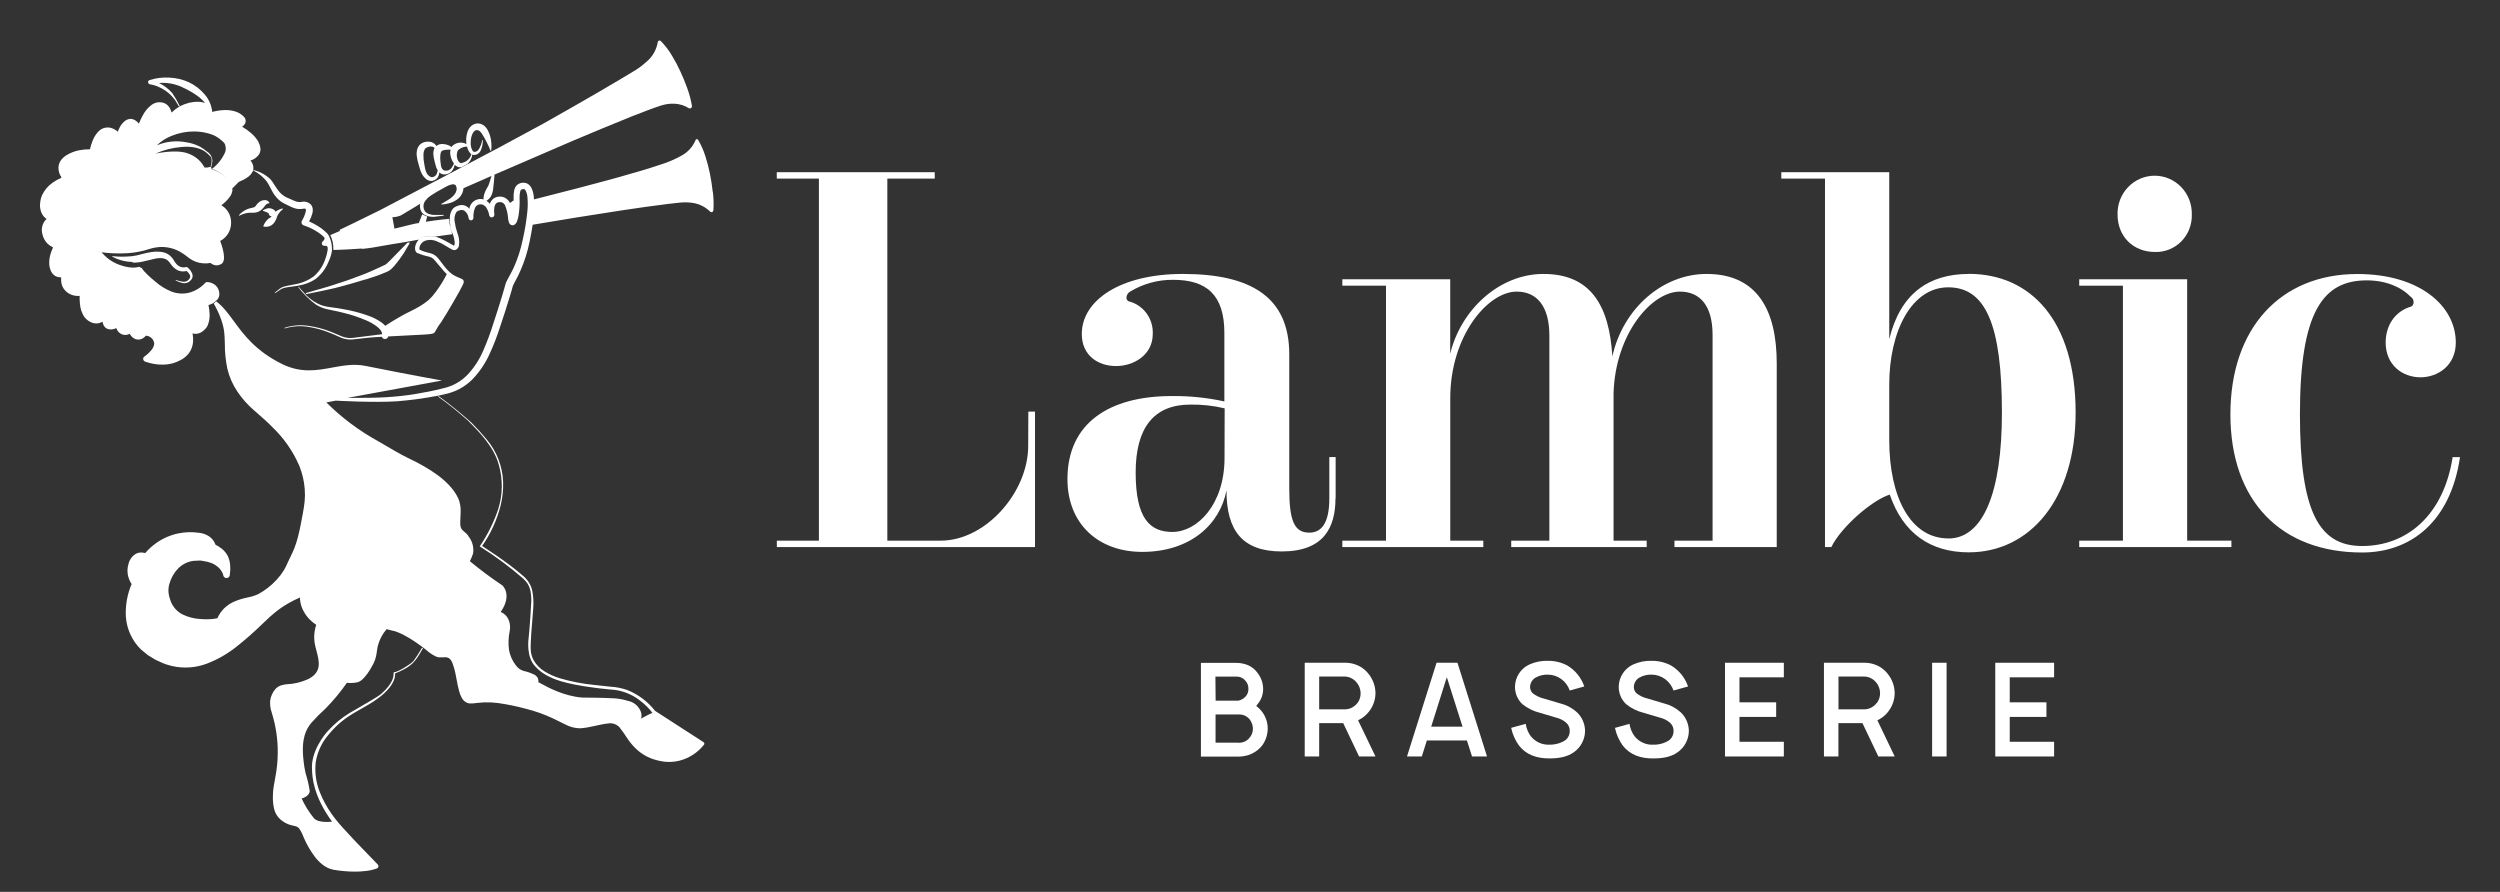 <?xml version="1.0" encoding="UTF-8"?> <svg xmlns="http://www.w3.org/2000/svg" width="185" height="66" viewBox="0 0 185 66" fill="none"><rect x="0" y="0" width="185" height="66" fill="#333333" stroke="none"/><path fill-rule="evenodd" clip-rule="evenodd" d="M28.378 18.181C28.605 18.141 28.833 18.1 29.061 18.062C29.061 18.062 30.386 17.854 30.393 17.841L30.991 17.729C30.87 17.86 30.783 18.019 30.736 18.193C30.713 18.282 30.707 18.375 30.719 18.467C30.727 18.523 30.746 18.577 30.776 18.625C30.793 18.657 30.818 18.684 30.848 18.703L30.892 18.733H30.919C31.056 18.795 31.198 18.848 31.342 18.889C31.417 18.912 31.493 18.93 31.567 18.948C31.634 18.964 31.698 18.979 31.76 18.997C31.88 19.027 31.991 19.086 32.083 19.171C32.18 19.268 32.27 19.372 32.353 19.483L32.662 19.842C32.786 19.999 32.919 20.147 33.062 20.287C32.827 20.754 32.55 21.198 32.237 21.614C32.084 21.83 31.908 22.028 31.713 22.205C31.51 22.374 31.294 22.527 31.068 22.662C30.834 22.806 30.587 22.927 30.339 23.05C30.106 23.165 29.871 23.281 29.644 23.416C29.264 23.635 28.881 23.856 28.507 24.11C28.479 24.077 28.448 24.046 28.416 24.017C28.35 23.951 28.278 23.892 28.201 23.841C27.916 23.643 27.606 23.485 27.279 23.371C26.652 23.145 26.006 22.977 25.349 22.868C25.127 22.823 24.902 22.793 24.674 22.762C24.571 22.747 24.466 22.733 24.361 22.717C24.044 22.682 23.736 22.588 23.454 22.438C23.169 22.282 22.906 22.088 22.673 21.86L22.095 21.214C22.09 21.227 22.084 21.239 22.075 21.25C22.447 21.747 22.891 22.185 23.392 22.549C23.68 22.727 23.999 22.849 24.331 22.908C24.443 22.933 24.556 22.956 24.67 22.979C24.876 23.02 25.082 23.062 25.285 23.117C25.914 23.261 26.53 23.462 27.123 23.718C27.409 23.837 27.677 23.996 27.922 24.188C27.98 24.231 28.033 24.28 28.08 24.336C28.128 24.383 28.17 24.436 28.203 24.494C28.233 24.542 28.255 24.593 28.268 24.648V24.733L26.093 25.005C25.814 25.033 25.532 24.991 25.273 24.882C25.195 24.849 25.116 24.815 25.037 24.781C24.852 24.701 24.663 24.62 24.474 24.547C23.935 24.334 23.372 24.187 22.799 24.11C22.219 24.026 21.628 24.075 21.069 24.253C21.066 24.254 21.063 24.256 21.061 24.258L21.059 24.26L21.057 24.262C21.056 24.264 21.055 24.265 21.055 24.266C21.053 24.269 21.053 24.273 21.052 24.276C21.052 24.279 21.053 24.283 21.054 24.286C21.055 24.289 21.057 24.292 21.059 24.294C21.061 24.297 21.064 24.299 21.067 24.3C21.07 24.302 21.073 24.302 21.076 24.303C21.08 24.303 21.083 24.302 21.086 24.301C21.634 24.135 22.211 24.095 22.776 24.183C23.343 24.265 23.897 24.418 24.427 24.638C24.63 24.716 24.827 24.805 25.028 24.894C25.091 24.923 25.154 24.951 25.218 24.98C25.492 25.097 25.79 25.146 26.086 25.12C26.301 25.1 26.513 25.075 26.724 25.05C27.083 25.008 27.438 24.966 27.801 24.947L28.253 24.922C28.265 24.954 28.283 24.984 28.307 25.009C28.331 25.035 28.36 25.054 28.391 25.068C28.422 25.081 28.454 25.088 28.488 25.088C28.521 25.089 28.554 25.082 28.584 25.069C28.615 25.056 28.643 25.038 28.666 25.013C28.689 24.989 28.708 24.961 28.72 24.929C28.718 24.919 28.718 24.907 28.72 24.897C29.084 24.877 29.448 24.859 29.813 24.84C30.285 24.817 30.759 24.793 31.233 24.766L31.666 24.738L31.883 24.716C31.93 24.712 31.976 24.701 32.019 24.683C32.075 24.668 32.127 24.637 32.167 24.595C32.234 24.496 32.276 24.419 32.319 24.339C32.342 24.297 32.365 24.255 32.392 24.208C32.448 24.112 32.504 24.036 32.563 23.956C32.588 23.922 32.613 23.888 32.639 23.851C32.944 23.382 33.218 22.913 33.492 22.444L33.551 22.343L33.981 21.589L34.186 21.199C34.198 21.175 34.21 21.151 34.222 21.127C34.243 21.084 34.265 21.041 34.285 20.993C34.31 20.941 34.322 20.883 34.317 20.825C34.312 20.789 34.3 20.755 34.28 20.726C34.26 20.696 34.234 20.672 34.204 20.654C34.134 20.616 34.061 20.583 33.986 20.556L33.941 20.537C33.89 20.516 33.84 20.496 33.791 20.473C33.667 20.419 33.548 20.353 33.438 20.274C33.22 20.101 33.026 19.9 32.859 19.676L32.595 19.332C32.506 19.208 32.407 19.091 32.301 18.982C32.178 18.871 32.032 18.79 31.873 18.746C31.804 18.726 31.737 18.709 31.672 18.693C31.597 18.675 31.525 18.657 31.456 18.635C31.324 18.596 31.196 18.547 31.073 18.487C31.038 18.502 31.016 18.382 31.05 18.268C31.084 18.151 31.148 18.045 31.234 17.961C31.321 17.877 31.428 17.817 31.545 17.788C31.796 17.725 32.06 17.745 32.298 17.846C32.557 17.949 32.806 18.076 33.04 18.228L33.091 18.26C33.198 18.325 33.306 18.392 33.428 18.454C33.47 18.475 33.514 18.492 33.559 18.505C33.592 18.509 33.626 18.509 33.66 18.505C33.686 18.502 33.712 18.495 33.737 18.485C33.755 18.478 33.772 18.468 33.786 18.454C33.875 18.39 33.938 18.294 33.962 18.186C34.01 17.864 33.97 17.535 33.845 17.235C33.753 16.973 33.688 16.702 33.65 16.426C33.597 16.183 33.637 15.929 33.761 15.715C33.792 15.674 33.829 15.64 33.873 15.614C33.922 15.59 33.974 15.571 34.028 15.559C34.131 15.528 34.241 15.535 34.34 15.576C34.435 15.64 34.515 15.725 34.574 15.825C34.633 15.924 34.668 16.036 34.678 16.152C34.685 16.196 34.708 16.235 34.741 16.264C34.775 16.292 34.818 16.307 34.861 16.305C34.884 16.304 34.907 16.299 34.929 16.289C34.95 16.279 34.969 16.265 34.985 16.247C35.001 16.23 35.013 16.209 35.021 16.187C35.029 16.164 35.033 16.141 35.032 16.117C35.02 15.893 35.051 15.67 35.123 15.458C35.144 15.37 35.192 15.29 35.259 15.229C35.326 15.168 35.41 15.13 35.499 15.119C35.59 15.11 35.682 15.125 35.765 15.165C35.848 15.204 35.919 15.266 35.971 15.343C36.091 15.522 36.17 15.726 36.203 15.941C36.215 15.989 36.245 16.03 36.286 16.056C36.327 16.083 36.376 16.093 36.424 16.084C36.472 16.075 36.514 16.048 36.544 16.009C36.573 15.969 36.586 15.92 36.581 15.87C36.534 15.564 36.561 15.162 36.744 15.028C36.789 14.991 36.844 14.969 36.902 14.963C36.968 14.953 37.035 14.953 37.1 14.963C37.16 14.979 37.215 15.008 37.262 15.048C37.31 15.088 37.348 15.138 37.374 15.194C37.506 15.514 37.583 15.854 37.604 16.2C37.604 16.237 37.613 16.274 37.623 16.314L37.627 16.331L37.631 16.351C37.644 16.424 37.671 16.494 37.71 16.557C37.738 16.594 37.773 16.624 37.814 16.645C37.868 16.672 37.929 16.68 37.987 16.665C38.048 16.648 38.103 16.614 38.145 16.567C38.192 16.514 38.23 16.454 38.257 16.388C38.327 16.198 38.373 16 38.395 15.798C38.447 15.421 38.464 15.041 38.447 14.662C38.441 14.499 38.456 14.337 38.491 14.179C38.538 14.046 38.566 14.018 38.687 13.998C38.808 13.978 38.837 13.998 38.907 14.119C38.975 14.256 39.016 14.405 39.028 14.559C39.062 14.909 39.062 15.261 39.028 15.612C38.958 16.334 38.841 17.05 38.677 17.756C38.534 18.459 38.313 19.144 38.019 19.797C37.922 20.008 37.814 20.207 37.701 20.416C37.639 20.529 37.576 20.645 37.513 20.767C37.49 20.812 37.468 20.857 37.446 20.913C37.425 20.966 37.408 21.02 37.394 21.076L37.322 21.327L37.169 21.853C36.959 22.554 36.734 23.253 36.504 23.949C36.289 24.642 36.035 25.322 35.743 25.985C35.46 26.635 35.068 27.231 34.584 27.744C34.096 28.242 33.476 28.585 32.8 28.732C32.106 28.913 31.399 29.049 30.689 29.165C29.98 29.28 29.264 29.353 28.544 29.396C27.826 29.439 27.102 29.441 26.38 29.444H25.705L32.709 28.159C32.709 28.159 30.329 27.737 27.052 27.078C26.191 26.906 25.393 27.052 24.585 27.2C23.439 27.411 22.272 27.625 20.874 26.938C18.925 25.977 18.044 24.776 17.302 23.765C16.879 23.188 16.501 22.672 15.995 22.298L15.815 22.461C16.039 22.843 16.226 23.246 16.373 23.665C16.474 23.95 16.546 24.243 16.588 24.542C16.619 24.787 16.626 25.036 16.633 25.287L16.633 25.288C16.635 25.341 16.636 25.394 16.638 25.447C16.634 26.063 16.697 26.677 16.823 27.279C16.966 27.886 17.217 28.46 17.565 28.974C17.908 29.486 18.318 29.95 18.783 30.351C18.896 30.451 19.009 30.55 19.121 30.648C19.463 30.947 19.801 31.242 20.115 31.568C20.984 32.386 21.678 33.378 22.154 34.481C22.374 35.03 22.509 35.611 22.552 36.203C22.552 36.285 22.555 36.367 22.559 36.45C22.562 36.516 22.565 36.581 22.567 36.647L22.544 37.092C22.51 37.386 22.473 37.678 22.413 37.98C22.305 38.578 22.191 39.173 22.043 39.754C21.969 40.041 21.878 40.323 21.771 40.599C21.689 40.804 21.591 41.005 21.492 41.208C21.459 41.276 21.425 41.345 21.393 41.413C21.355 41.492 21.319 41.572 21.282 41.652C21.192 41.851 21.103 42.048 20.997 42.215C20.845 42.461 20.668 42.691 20.471 42.901C20.079 43.33 19.62 43.689 19.112 43.964C18.853 44.082 18.58 44.166 18.301 44.216C17.995 44.278 17.696 44.368 17.407 44.487C17.098 44.607 16.817 44.789 16.581 45.023C16.374 45.232 16.207 45.478 16.087 45.749C15.898 45.789 15.706 45.813 15.514 45.822C15.28 45.832 15.045 45.827 14.812 45.807C14.355 45.781 13.907 45.664 13.495 45.462C13.105 45.259 12.801 44.92 12.637 44.507C12.554 44.296 12.498 44.075 12.471 43.849C12.451 43.634 12.472 43.417 12.533 43.21C12.652 42.773 12.88 42.375 13.195 42.054C13.508 41.745 13.913 41.549 14.347 41.498C14.458 41.498 14.567 41.498 14.678 41.483C14.789 41.468 14.908 41.483 15.019 41.511C15.24 41.538 15.456 41.593 15.664 41.672C15.861 41.754 16.041 41.871 16.196 42.019C16.272 42.093 16.339 42.178 16.393 42.27C16.445 42.348 16.486 42.432 16.514 42.522V42.542C16.517 42.575 16.525 42.607 16.539 42.637C16.554 42.666 16.574 42.693 16.598 42.715C16.622 42.736 16.651 42.753 16.682 42.764C16.712 42.774 16.745 42.779 16.777 42.777C16.81 42.775 16.842 42.766 16.871 42.751C16.9 42.737 16.926 42.716 16.948 42.691C16.969 42.667 16.985 42.638 16.996 42.606C17.006 42.575 17.011 42.542 17.009 42.509C17.044 42.285 17.052 42.058 17.033 41.833C17.017 41.597 16.958 41.366 16.86 41.152C16.749 40.937 16.594 40.748 16.406 40.599C16.262 40.486 16.107 40.388 15.944 40.307C15.908 40.202 15.858 40.102 15.795 40.011C15.709 39.884 15.6 39.776 15.474 39.691C15.239 39.536 14.97 39.444 14.691 39.422C14.187 39.353 13.676 39.371 13.178 39.475C12.428 39.634 11.731 39.989 11.157 40.506C11.009 40.636 10.872 40.777 10.746 40.928C10.665 40.906 10.583 40.892 10.499 40.885C10.333 40.877 10.168 40.916 10.022 40.998C9.763 41.166 9.578 41.43 9.508 41.735C9.424 42.009 9.41 42.301 9.469 42.582C9.499 42.722 9.545 42.858 9.607 42.986C9.645 43.067 9.69 43.145 9.741 43.218C9.412 43.987 9.266 44.824 9.316 45.661C9.386 46.573 9.784 47.428 10.433 48.061L10.947 48.484L11.508 48.823C11.631 48.887 11.759 48.942 11.887 48.997C11.959 49.028 12.032 49.059 12.103 49.092C12.233 49.151 12.372 49.188 12.511 49.224C12.584 49.244 12.657 49.263 12.728 49.285C13.587 49.482 14.483 49.421 15.308 49.109C16.11 48.802 16.86 48.371 17.532 47.83C18.193 47.306 18.827 46.747 19.43 46.156C19.478 46.111 19.525 46.066 19.572 46.021C19.828 45.776 20.077 45.537 20.345 45.327C20.661 45.069 20.997 44.839 21.351 44.638C21.625 44.48 21.908 44.339 22.198 44.216C22.197 44.329 22.207 44.441 22.228 44.553C22.269 44.796 22.353 45.03 22.475 45.244C22.592 45.46 22.737 45.659 22.907 45.834C23.058 45.986 23.224 46.121 23.402 46.236C23.23 46.742 23.205 47.288 23.33 47.807C23.357 47.922 23.387 48.035 23.416 48.148C23.523 48.552 23.626 48.944 23.577 49.316C23.515 49.791 23.145 50.117 22.685 50.306C22.218 50.504 21.72 50.616 21.215 50.635C21.068 50.648 20.923 50.678 20.782 50.723C20.623 50.781 20.48 50.877 20.365 51.002C20.262 51.124 20.178 51.261 20.117 51.409C20.054 51.551 20.012 51.7 19.991 51.854C19.971 52.154 20.011 52.454 20.11 52.736C20.187 52.988 20.256 53.239 20.313 53.491C20.544 54.504 20.61 55.55 20.508 56.585C20.466 57.021 20.388 57.451 20.307 57.897C20.291 57.981 20.276 58.066 20.261 58.151C20.212 58.429 20.189 58.711 20.192 58.993C20.19 59.279 20.22 59.565 20.281 59.845C20.352 60.157 20.52 60.438 20.76 60.647C20.873 60.742 20.996 60.827 21.126 60.898C21.258 60.973 21.401 61.029 21.548 61.064C21.601 61.077 21.651 61.088 21.699 61.098C21.781 61.115 21.854 61.131 21.912 61.152C21.999 61.179 22.076 61.231 22.134 61.303C22.271 61.504 22.382 61.722 22.465 61.951C22.68 62.458 22.954 62.938 23.281 63.379C23.451 63.606 23.649 63.81 23.871 63.985C24.103 64.17 24.374 64.298 24.662 64.359C25.192 64.451 25.729 64.498 26.266 64.5C26.536 64.501 26.806 64.486 27.074 64.452C27.353 64.423 27.628 64.36 27.892 64.264C27.915 64.254 27.936 64.24 27.954 64.223C27.986 64.19 28.004 64.145 28.004 64.098C28.004 64.051 27.986 64.006 27.954 63.972C27.418 63.421 26.884 62.867 26.35 62.311C26.235 62.186 26.119 62.062 26.002 61.938C25.591 61.501 25.179 61.062 24.815 60.601C24.437 60.12 24.112 59.597 23.847 59.043C23.785 58.91 23.726 58.774 23.674 58.638C23.389 57.938 23.282 57.175 23.362 56.421C23.478 55.67 23.799 54.967 24.289 54.393C24.769 53.797 25.344 53.288 25.989 52.885C26.221 52.741 26.46 52.606 26.701 52.47C27.13 52.228 27.562 51.983 27.966 51.683C28.285 51.457 28.573 51.189 28.824 50.887C28.948 50.734 29.05 50.565 29.13 50.384C29.211 50.212 29.247 50.021 29.236 49.831C29.467 49.743 29.692 49.64 29.909 49.522C30.14 49.401 30.354 49.249 30.546 49.072C30.727 48.883 30.885 48.674 31.018 48.448L31.302 47.966L31.231 47.926C31.036 48.274 30.821 48.61 30.586 48.931C30.306 49.213 29.407 49.748 29.152 49.748C29.128 49.748 29.128 49.777 29.128 49.835C29.126 50.03 29.123 50.548 28.194 51.362C28.002 51.529 27.1 52.05 26.257 52.538C26.124 52.614 25.993 52.691 25.866 52.764C25.29 53.114 24.765 53.546 24.309 54.046C23.953 54.403 22.999 55.665 23.088 56.934C23.089 56.957 23.091 56.986 23.092 57.019C23.112 57.481 23.173 58.895 24.571 60.8C24.571 60.8 23.582 60.938 23.231 60.549C22.869 60.104 22.563 59.614 22.322 59.091C22.458 59.053 22.94 58.877 22.917 58.5C22.849 58.065 22.747 57.637 22.613 57.218C22.544 56.917 22.494 56.611 22.463 56.303C22.267 54.612 22.668 53.943 23.043 53.486C23.371 53.115 23.719 52.764 24.086 52.435C24.667 51.846 25.197 51.208 25.67 50.527C25.918 50.554 26.168 50.544 26.412 50.497C26.95 50.416 27.497 49.367 27.621 49.128L27.622 49.127C27.63 49.111 27.636 49.099 27.641 49.091C27.644 49.084 27.646 49.08 27.647 49.079C27.814 48.749 27.863 48.402 27.901 48.123C27.917 48.01 27.931 47.908 27.951 47.823C28.069 47.358 28.291 46.928 28.601 46.566C28.666 46.566 28.746 46.59 28.82 46.613C28.865 46.626 28.908 46.64 28.945 46.646C30.077 46.837 31.747 48.267 31.747 48.267C31.898 48.382 32.059 48.483 32.227 48.569C32.278 48.595 32.332 48.614 32.387 48.627L32.481 48.645H32.832C32.968 48.617 33.109 48.64 33.23 48.71C33.344 48.799 33.43 48.921 33.477 49.059C33.599 49.385 33.689 49.721 33.746 50.065C33.764 50.151 33.78 50.237 33.796 50.324C33.846 50.589 33.897 50.858 33.971 51.13C34.019 51.321 34.092 51.504 34.189 51.673C34.245 51.773 34.322 51.859 34.415 51.925C34.508 51.991 34.614 52.036 34.725 52.055C34.916 52.064 35.108 52.051 35.296 52.018C35.469 51.998 35.639 51.983 35.812 51.975C36.156 51.963 36.5 51.979 36.84 52.023C37.534 52.12 38.22 52.26 38.897 52.443C39.575 52.612 40.237 52.846 40.874 53.141C41.056 53.225 41.235 53.315 41.416 53.406C41.551 53.474 41.688 53.542 41.828 53.609C42.161 53.787 42.531 53.885 42.907 53.895C43.314 53.875 43.703 53.788 44.083 53.703C44.395 53.633 44.701 53.564 45.003 53.536C45.156 53.509 45.313 53.522 45.46 53.572C45.608 53.623 45.74 53.709 45.846 53.825C46.062 54.1 46.265 54.387 46.451 54.684C46.659 54.99 46.903 55.269 47.178 55.514C47.458 55.758 47.774 55.955 48.114 56.097C48.456 56.231 48.813 56.322 49.177 56.366C49.544 56.404 49.915 56.379 50.274 56.293C50.996 56.109 51.638 55.689 52.103 55.099C52.121 55.071 52.127 55.036 52.12 55.004C52.113 54.971 52.094 54.942 52.066 54.923L48.475 52.603C47.938 51.918 47.233 51.388 46.431 51.065C46.023 50.923 45.597 50.838 45.166 50.814L43.908 50.678C43.072 50.594 42.244 50.432 41.437 50.193C41.041 50.076 40.661 49.907 40.308 49.69C39.955 49.481 39.665 49.179 39.468 48.815C39.376 48.634 39.315 48.437 39.287 48.235C39.264 48.027 39.26 47.818 39.275 47.609C39.29 47.182 39.319 46.754 39.356 46.327L39.372 46.148C39.404 45.781 39.436 45.412 39.458 45.04C39.494 44.604 39.472 44.166 39.393 43.736C39.347 43.517 39.263 43.307 39.146 43.117C39.028 42.927 38.88 42.757 38.709 42.614C38.388 42.331 38.051 42.069 37.72 41.815C37.053 41.312 36.371 40.853 35.677 40.4C36.32 39.486 36.788 38.457 37.056 37.366C37.189 36.81 37.248 36.237 37.231 35.665C37.185 34.51 36.759 33.404 36.02 32.525C35.661 32.087 35.28 31.667 34.878 31.268C34.105 30.575 33.298 29.922 32.459 29.313C32.453 29.318 32.449 29.322 32.446 29.325C32.436 29.335 32.433 29.338 32.414 29.346C33.187 29.901 33.929 30.497 34.639 31.133C34.685 31.181 34.741 31.237 34.804 31.301C35.375 31.874 36.544 33.05 36.9 34.355C37.218 35.435 37.209 36.588 36.873 37.663C36.549 38.634 36.094 39.554 35.521 40.398C35.521 40.398 35.459 40.413 35.568 40.478C36.661 41.165 37.701 41.936 38.679 42.783C39.018 43.107 39.302 43.384 39.319 44.387C39.319 44.638 39.198 46.455 39.139 47.008C39.137 47.023 39.135 47.043 39.132 47.068C39.089 47.411 38.939 48.616 39.613 49.323C39.859 49.589 40.147 49.811 40.463 49.982L40.52 50.011C40.904 50.212 41.634 50.593 44.032 50.897C44.173 50.917 44.637 50.977 45.147 51.022C45.946 51.056 46.716 51.339 47.351 51.834C47.698 52.094 48.01 52.4 48.278 52.744C48.278 52.744 47.578 53.083 47.442 53.181C47.474 53.072 47.482 52.957 47.467 52.844C47.452 52.731 47.414 52.623 47.356 52.525C47.267 52.355 47.141 52.208 46.988 52.094C46.836 51.98 46.66 51.902 46.474 51.867C46.126 51.758 45.767 51.693 45.404 51.673C44.447 51.628 43.513 51.623 43.192 51.622H43.191C43.122 51.621 43.081 51.621 43.075 51.62C41.719 51.506 40.56 50.871 40.087 50.612C39.957 50.541 39.879 50.498 39.863 50.502C39.841 50.508 39.841 50.483 39.842 50.438C39.845 50.333 39.85 50.119 39.571 49.939C39.306 49.806 39.026 49.707 38.736 49.645C38.504 49.572 38.302 49.422 38.163 49.22C37.913 48.894 37.743 48.513 37.668 48.107C37.604 47.63 37.623 47.145 37.723 46.674C37.766 46.439 37.75 46.197 37.676 45.97C37.628 45.816 37.547 45.675 37.439 45.556C37.331 45.438 37.198 45.346 37.051 45.286C37.94 44.005 37.184 43.326 37.174 43.318C36.344 42.765 35.542 42.168 34.772 41.531C34.86 41.35 34.938 41.164 35.004 40.973C35.041 40.758 35.033 40.537 34.982 40.324C34.931 40.112 34.836 39.913 34.705 39.739C34.584 39.532 34.458 39.429 34.35 39.341C34.194 39.214 34.075 39.117 34.06 38.786C34.053 38.612 34.063 38.436 34.073 38.257V38.256C34.101 37.766 34.13 37.251 33.813 36.688C33.185 35.556 31.836 34.677 30.218 33.903C29.622 33.615 29.029 33.263 28.562 32.986C28.331 32.848 28.13 32.729 27.976 32.646C26.575 31.877 25.287 30.912 24.148 29.78L24.843 29.647C24.843 29.647 27.623 29.811 29.385 29.695C30.423 29.61 31.456 29.468 32.479 29.27L32.48 29.27C32.63 29.237 32.781 29.205 32.931 29.167C33.303 29.089 33.663 28.96 34.001 28.783C34.341 28.602 34.654 28.372 34.93 28.101C35.461 27.557 35.894 26.923 36.213 26.229C36.526 25.553 36.795 24.857 37.019 24.145C37.253 23.446 37.483 22.745 37.698 22.036L37.856 21.503L37.93 21.232C37.944 21.183 37.947 21.175 37.956 21.151L37.962 21.131C37.973 21.102 37.984 21.081 37.996 21.059L38.002 21.047L38.007 21.037L38.012 21.028C38.054 20.947 38.098 20.864 38.143 20.779C38.269 20.543 38.403 20.294 38.506 20.041C38.812 19.351 39.041 18.628 39.188 17.886C39.277 17.468 39.354 17.049 39.418 16.63C41.627 16.258 43.839 15.896 46.053 15.561C47.183 15.39 48.312 15.23 49.444 15.089L50.292 14.996C50.564 14.966 50.839 14.966 51.112 14.996C51.651 15.041 52.159 15.274 52.548 15.657C52.572 15.681 52.603 15.697 52.637 15.7C52.655 15.701 52.674 15.699 52.692 15.694C52.709 15.688 52.726 15.679 52.74 15.667C52.755 15.655 52.766 15.64 52.775 15.623C52.783 15.606 52.788 15.588 52.79 15.569C52.821 15.117 52.809 14.663 52.753 14.214L52.741 14.187C52.694 13.744 52.624 13.304 52.538 12.869C52.451 12.432 52.339 11.999 52.202 11.575C52.07 11.143 51.887 10.729 51.656 10.343C51.643 10.324 51.625 10.309 51.604 10.3C51.579 10.292 51.551 10.293 51.527 10.305C51.503 10.317 51.484 10.338 51.475 10.363C51.266 10.864 50.892 11.274 50.418 11.525C49.937 11.792 49.431 12.008 48.908 12.171C47.862 12.525 46.797 12.827 45.732 13.126C43.669 13.696 41.593 14.232 39.517 14.755C39.517 14.687 39.509 14.619 39.5 14.551C39.498 14.528 39.495 14.506 39.492 14.483C39.47 14.267 39.406 14.058 39.304 13.867C39.237 13.75 39.139 13.652 39.023 13.586C38.897 13.528 38.759 13.508 38.623 13.527C38.486 13.547 38.359 13.606 38.254 13.696C38.162 13.791 38.095 13.909 38.061 14.038C38.014 14.241 37.996 14.449 38.007 14.656V14.86C37.958 14.844 37.921 14.879 37.884 14.914C37.868 14.928 37.853 14.943 37.837 14.953C37.802 14.974 37.769 14.998 37.738 15.024L37.723 14.991C37.667 14.883 37.589 14.789 37.494 14.715C37.399 14.641 37.289 14.589 37.172 14.563C37.058 14.543 36.942 14.543 36.828 14.563C36.706 14.585 36.592 14.636 36.495 14.714C36.38 14.812 36.295 14.94 36.247 15.084C36.178 14.996 36.094 14.922 36 14.863C36.129 14.779 36.239 14.67 36.324 14.541C36.423 14.354 36.482 14.147 36.497 13.935C36.531 13.75 36.582 13.124 36.593 12.921L36.653 12.895C38.59 12.057 40.531 11.219 42.475 10.381C43.891 9.783 45.307 9.195 46.733 8.621L46.885 8.562C47.547 8.302 48.217 8.039 48.876 7.822C49.585 7.588 50.358 7.611 50.961 8.001C50.994 8.021 51.032 8.029 51.07 8.023C51.091 8.02 51.111 8.013 51.129 8.002C51.146 7.991 51.162 7.977 51.174 7.96C51.187 7.943 51.196 7.923 51.201 7.903C51.206 7.882 51.207 7.861 51.204 7.84C51.129 7.391 51.013 6.951 50.855 6.525C50.707 6.105 50.536 5.693 50.349 5.291C50.164 4.886 49.955 4.492 49.723 4.112C49.493 3.72 49.215 3.359 48.898 3.036C48.877 3.016 48.85 3.003 48.821 3.001C48.804 2.999 48.786 3 48.769 3.005C48.752 3.01 48.736 3.018 48.722 3.029C48.708 3.04 48.696 3.055 48.688 3.07C48.68 3.086 48.675 3.104 48.673 3.122C48.577 3.695 48.278 4.213 47.833 4.577C47.615 4.778 47.381 4.961 47.133 5.123L47.064 5.168C45.72 5.99 43.207 7.46 40.251 9.122C39.155 9.72 38.06 10.312 36.964 10.899C36.223 11.298 30.119 14.516 28.092 15.566C26.296 16.459 25.144 17.002 25.144 17.002V17.095C25.101 17.116 24.969 17.171 24.831 17.229C24.666 17.297 24.492 17.369 24.442 17.396C24.608 17.737 24.685 18.115 24.667 18.495C25.124 18.495 26.355 18.429 26.81 18.389L26.753 18.422C27.299 18.376 27.838 18.279 28.378 18.181ZM31.465 17.502C31.331 17.514 31.202 17.561 31.091 17.638C31.215 17.538 31.52 17.404 32.288 17.494C32.341 17.485 32.432 17.474 32.53 17.461C32.655 17.445 32.789 17.428 32.864 17.414C32.889 17.414 33.378 17.351 33.467 17.333C33.337 16.967 33.259 16.584 33.235 16.195C33.04 16.212 32.427 16.273 32.202 16.308L31.52 16.411C31.508 16.411 31.534 16.317 31.56 16.221C31.588 16.121 31.617 16.018 31.604 16.014C31.53 15.997 31.458 15.97 31.392 15.933L31.243 15.861C31.216 15.926 30.996 16.504 30.996 16.504C30.804 16.517 30.165 16.678 29.701 16.796C29.43 16.865 29.218 16.919 29.19 16.919C29.19 16.919 29.073 16.255 29.036 16.074C29.242 16.068 29.445 16.027 29.637 15.954C29.715 15.916 29.823 15.849 29.935 15.78C29.99 15.746 30.046 15.711 30.099 15.68C30.397 15.509 30.724 15.306 30.918 15.185L30.919 15.184C31.011 15.127 31.073 15.089 31.087 15.081C31.067 15.229 31.078 15.38 31.12 15.524C31.172 15.677 31.274 15.807 31.409 15.893L31.5 15.938C31.529 15.951 31.56 15.961 31.592 15.966C31.616 15.973 31.639 15.985 31.658 16.001C31.812 16.036 31.97 16.051 32.128 16.047C32.176 16.033 32.324 16.017 32.472 16.002C32.631 15.985 32.79 15.968 32.83 15.954C32.83 15.954 32.862 15.921 32.83 15.906C32.81 15.897 32.792 15.899 32.763 15.901C32.743 15.903 32.718 15.906 32.684 15.906H32.15C32.027 15.909 31.904 15.889 31.787 15.848C31.661 15.817 31.548 15.749 31.461 15.652C31.369 15.522 31.326 15.363 31.339 15.204C31.353 15.045 31.422 14.896 31.535 14.785C31.653 14.631 31.858 14.42 33.097 13.767C33.158 13.734 33.655 13.495 33.747 13.767C33.766 13.81 33.78 13.856 33.789 13.902C33.826 14.191 33.618 14.536 33.092 14.835C32.984 14.896 32.897 14.95 32.828 14.993C32.753 15.04 32.699 15.073 32.664 15.086C32.647 15.086 32.647 15.134 32.679 15.134C32.846 15.126 33.012 15.1 33.173 15.056C33.465 14.993 33.736 14.855 33.959 14.654C34.072 14.539 34.163 14.403 34.226 14.254C34.266 14.15 34.29 14.04 34.298 13.928L36.372 13.017C36.36 13.055 36.345 13.108 36.327 13.169L36.326 13.171C36.268 13.368 36.185 13.648 36.129 13.759C36.101 13.814 36.07 13.865 36.039 13.915C35.986 14.003 35.933 14.09 35.894 14.201C35.818 14.377 35.779 14.567 35.778 14.759C35.633 14.713 35.478 14.713 35.333 14.759C35.177 14.802 35.036 14.891 34.929 15.014C34.822 15.138 34.753 15.29 34.73 15.453C34.73 15.453 34.401 14.951 33.717 15.295C33.247 15.524 33.287 16.187 33.287 16.187C33.285 16.214 33.285 16.241 33.287 16.268C33.287 16.358 33.287 16.451 33.304 16.544L33.319 16.682V16.768C33.334 16.853 33.354 16.937 33.378 17.019C33.391 17.064 33.406 17.107 33.42 17.15L33.489 17.273C33.571 17.483 33.624 17.704 33.648 17.929C33.66 18.12 33.591 18.18 33.591 18.18C33.591 18.18 33.045 17.866 32.849 17.768C32.643 17.661 32.428 17.572 32.207 17.502C31.961 17.463 31.711 17.463 31.465 17.502Z" fill="white"></path><path fill-rule="evenodd" clip-rule="evenodd" d="M18.576 9.846C18.8 10.034 18.991 10.263 19.137 10.519L19.129 10.527C19.202 10.661 19.25 10.807 19.27 10.959C19.289 11.117 19.256 11.277 19.176 11.414C19.022 11.642 18.794 11.808 18.531 11.882C18.61 11.963 18.67 12.061 18.708 12.169C18.745 12.277 18.759 12.391 18.748 12.505V12.55L18.721 12.643C18.635 12.834 18.499 12.996 18.328 13.113C18.125 13.254 17.906 13.37 17.676 13.46C17.654 13.47 17.554 13.575 17.451 13.683C17.34 13.8 17.225 13.921 17.199 13.93C17.195 13.919 17.192 13.908 17.188 13.897C17.201 13.965 17.203 14.034 17.197 14.104C17.173 14.279 17.103 14.444 16.994 14.581C16.821 14.813 16.614 15.018 16.381 15.187C16.588 15.311 16.762 15.483 16.89 15.69C17.038 15.937 17.112 16.223 17.103 16.512C17.097 16.801 17.011 17.083 16.855 17.326C16.713 17.539 16.52 17.712 16.295 17.829C16.362 18.004 16.42 18.183 16.468 18.364C16.53 18.575 16.567 18.793 16.579 19.013C16.587 19.136 16.567 19.259 16.52 19.372C16.505 19.403 16.486 19.433 16.465 19.46C16.438 19.487 16.409 19.512 16.379 19.535C16.327 19.565 16.272 19.589 16.215 19.608C16.105 19.641 15.989 19.644 15.877 19.618C15.766 19.591 15.662 19.536 15.578 19.457C15.216 19.526 14.843 19.497 14.495 19.372C14.313 19.306 14.142 19.213 13.986 19.096C13.944 19.063 13.903 19.031 13.863 19C13.758 18.919 13.66 18.842 13.549 18.771C12.964 18.364 12.248 18.199 11.547 18.309C11.373 18.337 11.2 18.377 11.031 18.43C10.974 18.445 10.916 18.463 10.857 18.482C10.738 18.519 10.615 18.557 10.495 18.58C10.131 18.664 9.762 18.717 9.39 18.739C8.765 18.773 8.138 18.75 7.517 18.671C7.633 18.809 7.761 18.937 7.897 19.055C8.122 19.244 8.371 19.4 8.639 19.518C8.906 19.634 9.187 19.719 9.474 19.769C9.615 19.793 9.758 19.805 9.901 19.804C10.031 19.804 10.16 19.783 10.284 19.744L10.499 19.842C10.507 19.858 10.515 19.873 10.524 19.887L10.571 19.953C10.605 20 10.641 20.045 10.68 20.088C10.754 20.169 10.841 20.257 10.927 20.34C11.1 20.508 11.285 20.669 11.476 20.822C11.835 21.143 12.245 21.398 12.689 21.576C13.121 21.744 13.594 21.768 14.041 21.647C14.484 21.517 14.884 21.267 15.197 20.923C15.213 20.904 15.234 20.89 15.257 20.88C15.279 20.871 15.304 20.868 15.328 20.87C15.561 20.879 15.784 20.968 15.961 21.122C16.05 21.206 16.12 21.309 16.166 21.423C16.213 21.537 16.235 21.659 16.233 21.782C16.226 21.916 16.181 22.044 16.104 22.152C15.995 22.256 15.879 22.352 15.758 22.441C15.653 22.497 15.542 22.542 15.427 22.574C15.474 22.788 15.502 23.005 15.511 23.223C15.528 23.52 15.477 23.818 15.363 24.093C15.292 24.234 15.192 24.359 15.069 24.457C14.948 24.571 14.8 24.65 14.639 24.686C14.507 24.713 14.37 24.708 14.241 24.671C14.244 24.685 14.248 24.699 14.251 24.713C14.26 24.746 14.268 24.779 14.268 24.814C14.307 25.051 14.301 25.293 14.251 25.528C14.199 25.771 14.091 25.998 13.937 26.191C13.78 26.374 13.592 26.526 13.381 26.639C12.978 26.863 12.526 26.981 12.066 26.983C11.613 26.99 11.163 26.913 10.737 26.757C10.7 26.744 10.668 26.721 10.643 26.691C10.618 26.66 10.602 26.623 10.597 26.584C10.592 26.546 10.597 26.506 10.613 26.47C10.628 26.433 10.653 26.402 10.685 26.38H10.697C10.872 26.256 11.031 26.11 11.169 25.945C11.3 25.807 11.387 25.632 11.416 25.442C11.41 25.358 11.387 25.275 11.35 25.2C11.312 25.124 11.26 25.057 11.196 25.002C11.131 24.943 11.055 24.898 10.972 24.872C10.918 24.855 10.862 24.843 10.806 24.837C10.735 24.918 10.652 24.988 10.559 25.043C10.48 25.088 10.393 25.117 10.304 25.126C10.214 25.136 10.123 25.126 10.037 25.098C9.885 25.042 9.753 24.938 9.662 24.801C9.64 24.77 9.62 24.737 9.602 24.703C9.561 24.722 9.519 24.739 9.476 24.753C9.314 24.807 9.137 24.796 8.982 24.723C8.83 24.646 8.709 24.518 8.639 24.361L8.633 24.349C8.622 24.325 8.611 24.302 8.611 24.281C8.557 24.305 8.501 24.326 8.443 24.344C8.342 24.373 8.237 24.384 8.132 24.374C8.003 24.368 7.879 24.317 7.784 24.228C7.7 24.144 7.641 24.038 7.613 23.922C7.601 23.883 7.593 23.843 7.588 23.803C7.461 23.88 7.318 23.925 7.171 23.934C6.977 23.94 6.786 23.89 6.62 23.788C6.463 23.696 6.327 23.572 6.219 23.424C6.044 23.139 5.94 22.816 5.915 22.481C5.894 22.287 5.887 22.091 5.895 21.896C5.771 21.906 5.645 21.9 5.522 21.878C5.265 21.833 5.028 21.709 4.843 21.521C4.746 21.423 4.669 21.308 4.613 21.182C4.562 21.056 4.532 20.923 4.524 20.787C4.518 20.698 4.518 20.609 4.524 20.521C4.365 20.531 4.207 20.492 4.069 20.41C3.923 20.315 3.811 20.175 3.748 20.011C3.691 19.869 3.656 19.72 3.644 19.568C3.631 19.297 3.666 19.027 3.748 18.769C3.796 18.612 3.856 18.459 3.926 18.311C3.778 18.241 3.641 18.147 3.521 18.035C3.323 17.836 3.188 17.583 3.133 17.306C3.094 17.161 3.085 17.009 3.105 16.86C3.125 16.712 3.174 16.568 3.249 16.439C3.304 16.351 3.371 16.273 3.449 16.205L3.38 16.157C3.208 16.015 3.082 15.823 3.019 15.607C2.96 15.407 2.945 15.197 2.974 14.991C2.994 14.791 3.045 14.596 3.128 14.413C3.3 14.062 3.554 13.761 3.869 13.536C4.084 13.382 4.314 13.252 4.556 13.149C4.519 13.086 4.482 13.023 4.45 12.955C4.367 12.784 4.325 12.595 4.326 12.405C4.331 12.202 4.399 12.006 4.519 11.844C4.631 11.7 4.767 11.579 4.922 11.485C5.207 11.309 5.521 11.187 5.849 11.123C6.115 11.07 6.385 11.044 6.657 11.047C6.704 10.834 6.768 10.624 6.849 10.421C6.952 10.149 7.112 9.902 7.316 9.697C7.432 9.586 7.573 9.506 7.727 9.465C7.88 9.424 8.042 9.422 8.196 9.461C8.39 9.515 8.569 9.612 8.72 9.745C8.759 9.634 8.806 9.525 8.861 9.421C8.962 9.22 9.11 9.048 9.291 8.918C9.395 8.85 9.514 8.809 9.637 8.798C9.762 8.797 9.885 8.83 9.993 8.896C10.102 8.962 10.199 9.047 10.28 9.147C10.361 8.931 10.46 8.722 10.574 8.521C10.729 8.225 10.946 7.967 11.211 7.767C11.351 7.66 11.516 7.593 11.69 7.572C11.863 7.551 12.039 7.578 12.2 7.649C12.356 7.728 12.485 7.853 12.57 8.008C12.626 8.109 12.668 8.216 12.696 8.328C12.865 8.165 13.052 8.022 13.252 7.903L13.314 7.863C13.524 7.756 13.745 7.672 13.972 7.611C14.804 7.418 15.18 7.634 15.18 7.634C15.18 7.634 14.787 7.028 13.411 6.417C12.892 6.192 12.327 6.097 11.765 6.141C12.141 6.322 12.477 6.578 12.753 6.895C12.956 7.197 13.139 7.513 13.302 7.84C13.282 7.852 13.263 7.866 13.245 7.88C13.245 7.88 12.991 7.46 12.966 7.428C12.817 7.215 12.641 7.024 12.442 6.86C12.245 6.7 12.029 6.565 11.799 6.458C11.576 6.35 11.339 6.276 11.095 6.239C11.053 6.232 11.016 6.209 10.991 6.175C10.965 6.141 10.954 6.098 10.959 6.055C10.964 6.026 10.977 5.998 10.996 5.975C11.015 5.952 11.04 5.935 11.068 5.925C11.541 5.775 12.036 5.714 12.531 5.744C13.03 5.763 13.52 5.879 13.976 6.086C14.43 6.301 14.833 6.613 15.158 7C15.464 7.358 15.655 7.803 15.704 8.275H15.743L15.847 8.247L16.052 8.204C16.191 8.178 16.331 8.161 16.473 8.152C16.756 8.127 17.042 8.151 17.318 8.222C17.6 8.289 17.857 8.438 18.059 8.649C18.113 8.705 18.151 8.774 18.169 8.85C18.188 8.925 18.186 9.005 18.163 9.079C18.114 9.203 18.027 9.307 17.916 9.376C18.15 9.511 18.371 9.668 18.576 9.846ZM16.712 13.122C16.44 12.865 16.115 12.672 15.761 12.558C15.74 12.555 15.72 12.548 15.703 12.537C15.685 12.527 15.669 12.513 15.657 12.496C15.644 12.479 15.635 12.46 15.63 12.439C15.625 12.419 15.624 12.398 15.627 12.377C15.606 12.37 15.586 12.36 15.568 12.347C15.492 12.369 15.414 12.386 15.336 12.399H15.136C15.016 12.174 14.859 11.97 14.671 11.799C14.438 11.593 14.167 11.437 13.873 11.341C12.976 11.03 11.503 11.371 11.503 11.371C12.095 11.104 12.728 10.939 13.373 10.884C13.382 10.884 13.399 10.882 13.425 10.88C13.642 10.859 14.44 10.783 15.084 11.158C15.283 11.29 15.463 11.451 15.617 11.635C15.644 11.693 15.659 11.755 15.659 11.819C15.668 11.99 15.644 12.161 15.588 12.322C15.588 12.322 15.63 12.344 15.64 12.344C15.65 12.344 15.719 11.93 15.719 11.924C15.717 11.781 15.679 11.641 15.609 11.517C15.539 11.393 15.439 11.29 15.318 11.216C15.159 11.082 14.989 10.963 14.809 10.859C14.494 10.695 14.156 10.585 13.806 10.532C13.068 10.384 12.304 10.461 11.609 10.753C11.922 10.449 12.292 10.212 12.696 10.054C13.23 9.836 13.8 9.725 14.374 9.728C14.843 9.729 15.308 9.814 15.748 9.979C15.906 10.045 16.055 10.129 16.193 10.23C16.585 10.527 16.62 10.613 16.649 10.684L16.655 10.7C16.719 10.875 16.724 11.066 16.67 11.243C16.455 11.743 16.114 12.177 15.682 12.5C15.992 12.602 16.281 12.759 16.537 12.965C16.598 13.014 16.657 13.067 16.712 13.122Z" fill="white"></path><path d="M17.735 15.953C17.914 15.857 18.107 15.792 18.306 15.76C18.399 15.743 18.494 15.737 18.588 15.742C18.704 15.748 18.821 15.742 18.936 15.725C19.075 15.697 19.206 15.635 19.317 15.546C19.398 15.482 19.471 15.409 19.534 15.328C19.551 15.306 19.567 15.284 19.582 15.263C19.655 15.161 19.721 15.069 19.918 15.036H19.935C19.94 15.03 19.942 15.023 19.942 15.016C19.942 15.008 19.94 15.001 19.935 14.996C19.898 14.933 19.844 14.883 19.781 14.849C19.717 14.816 19.645 14.801 19.574 14.807C19.431 14.814 19.294 14.865 19.181 14.953C19.095 15.018 19.02 15.096 18.959 15.184L18.942 15.209C18.902 15.268 18.881 15.299 18.815 15.33C18.727 15.364 18.636 15.388 18.543 15.403C18.43 15.428 18.32 15.466 18.215 15.516C18.016 15.612 17.837 15.747 17.688 15.913C17.685 15.917 17.684 15.922 17.684 15.927C17.684 15.932 17.685 15.937 17.688 15.941C17.692 15.947 17.697 15.952 17.703 15.954C17.71 15.956 17.717 15.956 17.723 15.953H17.735Z" fill="white"></path><path d="M19.739 15.438C19.643 15.464 19.549 15.503 19.463 15.554C19.462 15.554 19.46 15.555 19.459 15.556L19.457 15.558L19.455 15.56L19.453 15.562L19.452 15.564L19.451 15.567L19.45 15.569C19.448 15.576 19.449 15.583 19.453 15.59C19.456 15.596 19.461 15.601 19.468 15.604C19.552 15.627 19.635 15.657 19.715 15.694C19.781 15.714 19.84 15.752 19.885 15.805C19.892 15.816 19.896 15.833 19.901 15.852C19.911 15.892 19.922 15.94 19.969 15.961C20.01 15.984 20.053 16.003 20.098 16.016L20.083 16.034C20.045 16.075 19.993 16.106 19.94 16.138C19.872 16.18 19.802 16.222 19.759 16.285C19.643 16.414 19.55 16.563 19.485 16.725C19.484 16.729 19.484 16.734 19.484 16.738C19.485 16.743 19.486 16.747 19.489 16.75C19.49 16.753 19.492 16.755 19.494 16.757C19.495 16.758 19.496 16.759 19.498 16.76C19.501 16.763 19.505 16.764 19.51 16.765C19.697 16.806 19.893 16.779 20.063 16.687C20.225 16.583 20.351 16.429 20.422 16.247C20.446 16.202 20.466 16.154 20.481 16.104C20.481 16.079 20.492 16.055 20.503 16.031C20.507 16.023 20.51 16.016 20.513 16.009C20.538 15.941 20.572 15.876 20.614 15.818C20.702 15.686 20.811 15.569 20.936 15.473C20.938 15.47 20.939 15.465 20.939 15.461C20.939 15.456 20.938 15.452 20.936 15.448C20.935 15.445 20.934 15.442 20.932 15.439C20.93 15.436 20.928 15.434 20.925 15.432C20.922 15.43 20.919 15.428 20.916 15.428C20.913 15.427 20.909 15.427 20.906 15.428C20.734 15.465 20.571 15.536 20.426 15.637L20.375 15.679V15.647C20.337 15.536 20.209 15.483 20.076 15.433C19.962 15.398 19.841 15.398 19.727 15.433L19.739 15.438Z" fill="white"></path><path d="M19.974 13.835C19.917 13.717 19.852 13.604 19.779 13.495L19.787 13.49C19.512 13.123 19.158 12.825 18.751 12.621V12.58C19.232 12.694 19.674 12.937 20.031 13.284C20.126 13.403 20.213 13.528 20.291 13.659L20.307 13.685C20.375 13.791 20.442 13.896 20.515 13.995C20.653 14.203 20.829 14.381 21.035 14.518C21.151 14.589 21.297 14.65 21.448 14.714C21.55 14.757 21.654 14.802 21.754 14.85C21.856 14.899 21.965 14.932 22.077 14.948C22.197 14.955 22.316 14.946 22.433 14.921C22.54 14.913 22.647 14.929 22.747 14.968C22.792 14.986 22.836 15.008 22.878 15.034C22.933 15.07 22.983 15.114 23.026 15.164C23.099 15.263 23.141 15.383 23.145 15.506C23.149 15.6 23.14 15.694 23.118 15.785C23.062 15.995 22.979 16.196 22.871 16.383C22.987 16.436 23.103 16.491 23.217 16.552C23.415 16.655 23.606 16.772 23.788 16.904C23.879 16.972 23.965 17.042 24.049 17.117L24.173 17.235L24.232 17.296C24.255 17.321 24.279 17.354 24.302 17.384C24.327 17.419 24.347 17.458 24.361 17.499C24.516 17.828 24.585 18.191 24.564 18.555C24.521 18.834 24.438 19.104 24.316 19.357C24.11 19.876 23.768 20.328 23.328 20.664C22.962 20.899 22.554 21.056 22.127 21.126C22.094 21.126 22.062 21.133 22.033 21.146L21.815 21.179C21.73 21.192 21.645 21.204 21.56 21.215C21.385 21.238 21.211 21.261 21.044 21.3C20.921 21.328 20.805 21.381 20.703 21.458L20.377 21.682C20.372 21.686 20.366 21.689 20.36 21.689C20.353 21.689 20.347 21.686 20.343 21.682C20.34 21.68 20.339 21.677 20.337 21.674C20.336 21.672 20.336 21.669 20.336 21.666C20.336 21.663 20.336 21.66 20.337 21.657C20.339 21.654 20.34 21.651 20.343 21.649L20.656 21.398C20.762 21.31 20.884 21.245 21.015 21.207C21.183 21.16 21.354 21.128 21.521 21.098C21.612 21.081 21.701 21.065 21.788 21.046C22.301 20.964 22.788 20.762 23.212 20.458C23.596 20.127 23.888 19.699 24.057 19.216C24.149 18.981 24.213 18.735 24.25 18.485C24.269 18.218 24.198 18.173 24.003 18.188C23.956 18.192 23.911 18.176 23.875 18.146C23.84 18.115 23.819 18.072 23.815 18.025C23.812 17.996 23.817 17.967 23.827 17.94C23.838 17.914 23.855 17.89 23.877 17.871C23.934 17.825 23.98 17.764 24.01 17.695C24.02 17.675 24.023 17.651 24.02 17.629C24.017 17.606 24.007 17.585 23.993 17.567L23.96 17.532L23.906 17.479L23.795 17.381L23.755 17.351C23.685 17.299 23.618 17.249 23.548 17.2C23.38 17.088 23.205 16.987 23.024 16.899C22.843 16.812 22.658 16.738 22.468 16.675C22.44 16.666 22.413 16.652 22.391 16.632C22.368 16.613 22.349 16.59 22.335 16.563C22.322 16.536 22.313 16.507 22.31 16.477C22.308 16.447 22.311 16.417 22.32 16.388C22.324 16.372 22.331 16.356 22.339 16.341C22.47 16.128 22.567 15.896 22.626 15.652C22.643 15.591 22.643 15.527 22.626 15.466C22.609 15.455 22.591 15.447 22.572 15.441C22.542 15.433 22.51 15.433 22.48 15.441C22.326 15.471 22.169 15.478 22.013 15.461C21.853 15.435 21.697 15.386 21.551 15.313L21.178 15.132C21.041 15.069 20.908 14.995 20.782 14.911C20.535 14.726 20.329 14.489 20.179 14.217C20.105 14.086 20.036 13.963 19.974 13.835Z" fill="white"></path><path d="M27.059 20.68L27.03 20.689V20.679C26.308 20.91 25.567 21.114 24.825 21.305C24.328 21.427 23.679 21.559 23.113 21.674C22.954 21.707 22.801 21.738 22.66 21.767C22.669 21.752 22.657 21.739 22.644 21.726C22.634 21.715 22.623 21.703 22.623 21.689C22.869 21.614 23.164 21.53 23.468 21.444C23.921 21.316 24.394 21.182 24.756 21.058C25.475 20.832 26.192 20.581 26.896 20.305C27.247 20.164 27.598 20.018 27.934 19.855C28.041 19.809 28.146 19.759 28.25 19.709C28.314 19.679 28.378 19.648 28.443 19.618L28.508 19.591C28.518 19.584 28.528 19.577 28.537 19.568C28.552 19.566 28.559 19.561 28.621 19.505C28.683 19.45 28.75 19.39 28.814 19.324C29.059 19.081 29.355 18.776 29.641 18.48L29.642 18.48C29.817 18.299 29.989 18.121 30.143 17.964C30.204 17.943 30.27 17.943 30.331 17.964C30.309 18.002 30.271 18.068 30.226 18.146C30.108 18.35 29.941 18.64 29.877 18.736C29.664 19.066 29.43 19.38 29.177 19.679C29.11 19.754 29.039 19.827 28.96 19.902C28.916 19.944 28.869 19.982 28.819 20.015L28.73 20.068L28.663 20.098C28.485 20.176 28.305 20.254 28.125 20.322C27.781 20.452 27.416 20.567 27.059 20.68Z" fill="white"></path><path fill-rule="evenodd" clip-rule="evenodd" d="M36.339 10.386C36.3 10.122 36.217 9.867 36.092 9.632C36.02 9.493 35.919 9.372 35.795 9.278C35.72 9.225 35.636 9.185 35.548 9.159C35.46 9.136 35.367 9.129 35.276 9.139C35.101 9.162 34.938 9.245 34.817 9.376C34.712 9.49 34.635 9.626 34.589 9.775C34.505 10.038 34.478 10.316 34.51 10.59V10.658C34.414 10.605 34.31 10.571 34.201 10.557C33.993 10.534 33.783 10.582 33.606 10.695L33.539 10.74C33.512 10.766 33.485 10.791 33.46 10.818C33.442 10.838 33.427 10.859 33.413 10.881C33.327 10.811 33.229 10.758 33.124 10.725C33.024 10.692 32.92 10.67 32.815 10.66C32.687 10.646 32.557 10.664 32.437 10.713C32.383 10.738 32.334 10.772 32.291 10.813C32.291 10.801 32.291 10.786 32.271 10.771C32.189 10.648 32.068 10.559 31.928 10.519C31.793 10.479 31.651 10.47 31.513 10.494C31.356 10.515 31.209 10.583 31.09 10.688C30.975 10.801 30.895 10.946 30.858 11.105C30.83 11.239 30.822 11.378 30.836 11.515C30.867 11.757 30.92 11.996 30.994 12.228L31.043 12.392L31.09 12.555C31.127 12.678 31.177 12.796 31.241 12.907C31.307 13.021 31.391 13.123 31.488 13.211C31.592 13.311 31.724 13.374 31.866 13.392C32.002 13.398 32.136 13.357 32.247 13.275C32.358 13.194 32.438 13.078 32.477 12.945C32.493 12.884 32.504 12.822 32.511 12.759C32.553 12.798 32.601 12.831 32.652 12.857C32.761 12.905 32.881 12.92 32.998 12.902C33.108 12.886 33.212 12.844 33.304 12.781C33.392 12.721 33.465 12.64 33.517 12.545C33.579 12.437 33.624 12.319 33.65 12.196C33.72 12.269 33.804 12.326 33.898 12.362C33.986 12.389 34.081 12.389 34.169 12.362C34.18 12.362 34.286 12.301 34.389 12.242C34.478 12.191 34.565 12.141 34.582 12.135C34.789 11.962 34.921 11.711 34.948 11.439C34.975 11.452 35.005 11.461 35.034 11.467C35.112 11.475 35.191 11.463 35.264 11.434C35.398 11.378 35.507 11.275 35.571 11.143C35.679 10.907 35.732 10.649 35.724 10.389C35.723 10.382 35.721 10.377 35.717 10.372C35.713 10.367 35.707 10.364 35.702 10.363C35.695 10.363 35.689 10.364 35.684 10.368C35.679 10.372 35.675 10.377 35.674 10.383C35.641 10.622 35.556 10.85 35.427 11.052C35.373 11.138 35.289 11.202 35.192 11.231C35.15 11.241 35.106 11.241 35.064 11.231C35.03 11.219 35.001 11.197 34.98 11.168C34.87 10.983 34.819 10.769 34.832 10.554C34.828 10.332 34.871 10.112 34.958 9.908C34.995 9.824 35.05 9.748 35.118 9.687C35.173 9.643 35.242 9.621 35.311 9.627C35.372 9.631 35.431 9.654 35.479 9.692C35.513 9.717 35.544 9.745 35.571 9.778C35.605 9.812 35.635 9.85 35.662 9.891C35.909 10.291 36.122 10.711 36.3 11.148C36.301 11.152 36.304 11.155 36.307 11.158C36.311 11.161 36.315 11.162 36.319 11.163L36.321 11.163L36.324 11.163C36.326 11.163 36.328 11.163 36.33 11.163C36.333 11.162 36.336 11.16 36.339 11.158C36.342 11.156 36.344 11.153 36.346 11.15C36.348 11.147 36.349 11.144 36.349 11.14C36.379 10.883 36.373 10.623 36.332 10.368L36.339 10.386ZM32.326 12.854C32.287 12.941 32.222 13.014 32.14 13.06C32.066 13.104 31.978 13.119 31.893 13.103C31.809 13.07 31.734 13.018 31.672 12.951C31.61 12.885 31.563 12.806 31.535 12.719C31.495 12.627 31.465 12.531 31.448 12.432L31.389 12.095C31.347 11.887 31.329 11.674 31.337 11.462C31.331 11.305 31.37 11.149 31.451 11.014C31.493 10.959 31.551 10.919 31.616 10.899C31.695 10.864 31.779 10.844 31.864 10.838C31.946 10.833 32.028 10.854 32.098 10.899C32.112 10.909 32.125 10.921 32.138 10.933L32.145 10.94L32.158 10.952C32.17 10.963 32.158 10.976 32.145 10.989C32.138 10.997 32.131 11.005 32.128 11.012C32.081 11.129 32.059 11.255 32.064 11.381C32.079 11.588 32.115 11.793 32.172 11.992L32.244 12.266C32.272 12.376 32.316 12.481 32.375 12.578C32.382 12.583 32.387 12.589 32.392 12.595C32.38 12.682 32.356 12.766 32.323 12.847L32.326 12.854ZM33.403 12.442C33.354 12.504 33.292 12.554 33.22 12.587C33.149 12.619 33.071 12.634 32.993 12.631C32.927 12.634 32.861 12.616 32.805 12.579C32.749 12.543 32.706 12.49 32.682 12.427C32.651 12.358 32.632 12.284 32.625 12.208L32.59 11.932C32.569 11.765 32.569 11.596 32.59 11.429C32.598 11.367 32.614 11.306 32.637 11.248C32.651 11.217 32.67 11.189 32.694 11.165C32.821 11.108 32.958 11.079 33.097 11.08C33.179 11.07 33.262 11.07 33.344 11.08C33.323 11.157 33.313 11.236 33.314 11.316C33.325 11.519 33.377 11.718 33.468 11.899C33.504 11.971 33.546 12.039 33.593 12.103C33.547 12.224 33.482 12.338 33.401 12.44L33.403 12.442ZM34.883 11.399C34.849 11.53 34.785 11.652 34.698 11.755C34.61 11.858 34.5 11.939 34.377 11.992C34.31 12.022 34.24 12.047 34.169 12.065C34.123 12.074 34.074 12.065 34.033 12.04C33.937 11.966 33.869 11.86 33.841 11.741C33.801 11.612 33.792 11.474 33.816 11.341C33.824 11.289 33.837 11.237 33.855 11.188C33.862 11.181 33.867 11.171 33.871 11.162C33.874 11.155 33.877 11.148 33.88 11.145V11.13C33.89 11.119 33.901 11.109 33.912 11.1C34.092 10.939 34.323 10.85 34.562 10.848C34.6 11.035 34.685 11.209 34.809 11.351C34.83 11.37 34.853 11.387 34.876 11.402L34.883 11.399Z" fill="white"></path><path fill-rule="evenodd" clip-rule="evenodd" d="M93.084 52.078C93.046 52.136 93.005 52.191 92.961 52.244C93.133 52.371 93.285 52.523 93.413 52.696C93.676 53.054 93.816 53.491 93.811 53.938C93.804 54.383 93.659 54.814 93.396 55.17C93.125 55.507 92.762 55.755 92.353 55.883C92.104 55.957 91.846 55.992 91.587 55.989H88.868V49.054H91.426C91.66 49.048 91.893 49.078 92.118 49.142C92.5 49.245 92.834 49.479 93.064 49.806C93.319 50.13 93.462 50.53 93.472 50.944C93.483 51.358 93.345 51.761 93.084 52.078ZM91.54 50.067H89.941L89.956 51.847H91.651C91.875 51.798 92.076 51.672 92.219 51.49C92.337 51.334 92.394 51.14 92.382 50.944C92.383 50.729 92.302 50.522 92.155 50.366C92.079 50.275 91.985 50.201 91.879 50.149C91.773 50.098 91.657 50.07 91.54 50.067ZM92.024 54.908C92.17 54.857 92.303 54.773 92.412 54.662H92.402C92.5 54.569 92.578 54.457 92.632 54.333C92.686 54.208 92.715 54.074 92.716 53.938C92.716 53.679 92.629 53.428 92.469 53.227C92.376 53.114 92.26 53.024 92.129 52.963C91.997 52.901 91.855 52.869 91.71 52.87H89.951V54.958H91.569C91.723 54.977 91.878 54.959 92.024 54.908Z" fill="white"></path><path fill-rule="evenodd" clip-rule="evenodd" d="M101.311 52.648C101.617 52.259 101.784 51.777 101.786 51.279C101.776 50.773 101.602 50.285 101.291 49.891C101.031 49.547 100.675 49.292 100.268 49.16C100.042 49.083 99.805 49.044 99.566 49.044H96.549V55.979H97.619V53.513H99.398L100.572 55.979H101.786L100.498 53.302C100.816 53.153 101.095 52.929 101.311 52.648ZM100.441 52.03C100.335 52.169 100.2 52.282 100.046 52.362C99.891 52.442 99.722 52.487 99.549 52.493H97.619V50.065H99.549C99.707 50.075 99.862 50.117 100.004 50.189C100.146 50.261 100.272 50.362 100.375 50.484C100.571 50.706 100.682 50.993 100.686 51.291C100.693 51.564 100.606 51.831 100.439 52.045L100.441 52.03Z" fill="white"></path><path fill-rule="evenodd" clip-rule="evenodd" d="M104.118 55.979L106.305 49.044H107.852L110.04 55.979H108.93L108.552 54.795H105.586L105.216 55.979H104.118ZM107.064 50.112L105.908 53.775H108.228L107.064 50.112Z" fill="white"></path><path d="M116.685 52.704C116.333 52.384 115.908 52.16 115.449 52.05L114.248 51.694C113.941 51.624 113.653 51.486 113.405 51.289C113.291 51.167 113.226 51.005 113.225 50.837C113.228 50.691 113.269 50.55 113.344 50.426C113.419 50.303 113.524 50.201 113.65 50.133C113.927 49.984 114.237 49.911 114.55 49.922C114.904 49.926 115.249 50.041 115.538 50.252C115.826 50.462 116.043 50.757 116.161 51.098L117.238 50.799C117.015 50.146 116.568 49.596 115.981 49.248C115.542 49.016 115.054 48.896 114.56 48.901C114.078 48.883 113.598 48.978 113.158 49.18C112.851 49.324 112.589 49.552 112.403 49.84C112.218 50.127 112.115 50.462 112.108 50.806C112.104 51.05 112.151 51.293 112.246 51.517C112.34 51.741 112.48 51.943 112.657 52.108C113.035 52.413 113.475 52.63 113.944 52.744L115.205 53.119C115.468 53.184 115.711 53.313 115.914 53.496C115.994 53.57 116.057 53.66 116.1 53.761C116.142 53.862 116.163 53.972 116.161 54.081C116.164 54.218 116.135 54.353 116.076 54.475C116.017 54.598 115.93 54.704 115.822 54.785C115.475 55.004 115.074 55.114 114.666 55.105C114.402 55.119 114.138 55.07 113.896 54.961C113.654 54.851 113.441 54.685 113.275 54.476C113.078 54.208 112.951 53.894 112.904 53.564L111.826 53.86C111.926 54.338 112.126 54.788 112.412 55.18C112.953 55.864 113.729 56.123 114.636 56.123C115.326 56.123 115.953 56.027 116.453 55.672C116.705 55.499 116.913 55.267 117.06 54.996C117.206 54.724 117.287 54.421 117.295 54.112C117.295 53.847 117.241 53.586 117.137 53.344C117.033 53.102 116.88 52.884 116.69 52.704H116.685Z" fill="white"></path><path d="M123.127 52.05C123.586 52.16 124.011 52.385 124.363 52.704L124.37 52.707C124.561 52.886 124.713 53.104 124.817 53.346C124.922 53.588 124.976 53.85 124.976 54.114C124.968 54.424 124.887 54.727 124.74 54.998C124.594 55.27 124.386 55.502 124.133 55.675C123.634 56.029 123.006 56.125 122.317 56.125C121.41 56.125 120.634 55.866 120.093 55.182C119.806 54.791 119.607 54.34 119.507 53.863L120.584 53.566C120.632 53.897 120.759 54.211 120.955 54.479C121.122 54.688 121.335 54.854 121.576 54.963C121.818 55.072 122.082 55.122 122.346 55.107C122.754 55.117 123.156 55.006 123.503 54.788C123.611 54.707 123.698 54.6 123.758 54.478C123.817 54.356 123.847 54.221 123.844 54.084C123.846 53.974 123.825 53.865 123.783 53.764C123.74 53.663 123.677 53.572 123.597 53.498C123.394 53.316 123.151 53.186 122.888 53.121L121.627 52.747C121.156 52.633 120.715 52.415 120.335 52.108C120.158 51.943 120.018 51.741 119.924 51.517C119.829 51.293 119.782 51.05 119.786 50.806C119.793 50.462 119.896 50.127 120.082 49.84C120.267 49.552 120.529 49.324 120.837 49.18C121.276 48.978 121.756 48.883 122.238 48.901C122.732 48.896 123.22 49.016 123.659 49.248C124.247 49.596 124.693 50.146 124.917 50.799L123.839 51.098C123.722 50.757 123.504 50.462 123.216 50.252C122.927 50.041 122.583 49.926 122.228 49.922C121.915 49.911 121.605 49.984 121.328 50.133C121.202 50.201 121.097 50.303 121.022 50.426C120.948 50.55 120.906 50.691 120.903 50.837C120.903 51.005 120.968 51.168 121.084 51.289C121.331 51.486 121.619 51.624 121.926 51.694L123.127 52.05Z" fill="white"></path><path d="M127.65 55.979H132.004V54.891H128.72V53.051H131.436V51.972H128.72V50.122H132.004V49.044H127.65V55.979Z" fill="white"></path><path fill-rule="evenodd" clip-rule="evenodd" d="M140.206 51.279C140.207 51.777 140.04 52.26 139.734 52.648H139.742C139.524 52.929 139.245 53.153 138.926 53.302L140.209 55.979H138.998L137.822 53.513H136.042V55.979H134.972V49.044H137.99C138.227 49.044 138.464 49.083 138.689 49.16C139.096 49.291 139.453 49.547 139.712 49.891C140.025 50.285 140.199 50.773 140.206 51.279ZM138.475 52.362C138.629 52.282 138.763 52.169 138.869 52.03L138.879 52.033C139.045 51.818 139.132 51.551 139.126 51.279C139.121 50.98 139.01 50.693 138.813 50.472C138.708 50.35 138.58 50.251 138.437 50.181C138.294 50.111 138.138 50.072 137.98 50.065H136.047V52.493H137.98C138.152 52.487 138.321 52.442 138.475 52.362Z" fill="white"></path><path d="M144.047 49.044H142.977V55.979H144.047V49.044Z" fill="white"></path><path d="M152.004 55.979H147.65V49.044H152.004V50.122H148.72V51.972H151.436V53.051H148.72V54.891H152.004V55.979Z" fill="white"></path><path d="M76.087 32.993C76.087 36.442 72.928 40.008 69.617 40.008H65.663V13.217H69.17V12.742H57.481V13.217H60.599V40.008H57.486V40.483H76.591V30.459H76.097L76.087 32.993Z" fill="white"></path><path fill-rule="evenodd" clip-rule="evenodd" d="M98.837 33.825V36.879L98.825 36.884C98.825 39.023 97.968 40.807 94.849 40.807C91.928 40.807 90.759 39.256 90.759 36.283C90.292 38.781 88.107 40.84 84.524 40.84C81.289 40.84 78.991 38.781 78.991 35.451C78.991 31.319 82.07 29.308 86.706 29.308C88.015 29.294 89.322 29.427 90.603 29.705V24.63C90.603 21.817 89.278 20.706 86.822 20.706C85.698 20.693 84.593 20.995 83.627 21.579C83.55 21.623 83.486 21.686 83.438 21.762C83.391 21.838 83.362 21.924 83.355 22.014C83.352 22.07 83.366 22.127 83.393 22.176C83.421 22.225 83.461 22.266 83.511 22.293C84.039 22.421 84.507 22.733 84.835 23.174C85.162 23.615 85.328 24.158 85.305 24.711C85.305 26.256 83.911 27.088 82.586 27.088C81.289 27.088 80.053 26.334 80.053 24.711C80.053 22.252 82.858 20.272 87.534 20.272C92.56 20.272 95.405 21.976 95.405 26.216V36.124C95.405 38.502 95.756 39.415 96.888 39.415C97.745 39.415 98.37 38.781 98.37 36.879V33.825H98.837ZM86.758 39.364C88.589 39.364 90.615 37.344 90.615 33.895L90.625 30.218C89.795 30.021 88.945 29.927 88.092 29.939C85.364 29.939 84.039 31.676 84.039 34.966C84.039 38.359 85.082 39.364 86.758 39.364Z" fill="white"></path><path d="M123.911 40.008V40.483H131.478V26.89C131.478 23.006 130.077 20.272 126.288 20.272C123.016 20.272 120.093 22.846 119.314 26.375C119.087 22.569 117.686 20.272 114.214 20.272C110.942 20.272 108.097 22.926 107.316 26.176V20.666H99.332V21.141H102.564V40.008H99.332V40.483H109.765V40.008H107.319V29.466C107.319 24.869 110.087 21.579 112.237 21.579C113.719 21.579 114.653 22.649 114.653 24.829V40.008H111.831V40.483H121.855V40.008H119.403V29.119C119.522 24.721 122.211 21.579 124.314 21.579C125.796 21.579 126.731 22.609 126.731 24.788V40.008H123.911Z" fill="white"></path><path d="M153.863 20.666H161.85V40.008H165.124V40.483H153.863V40.008H157.097V21.141H153.863V20.666Z" fill="white"></path><path d="M159.475 18.646C159.835 18.657 160.193 18.592 160.527 18.457C160.862 18.322 161.166 18.119 161.421 17.86C161.675 17.601 161.875 17.292 162.008 16.951C162.141 16.611 162.204 16.247 162.193 15.881C162.204 15.507 162.141 15.134 162.008 14.786C161.875 14.437 161.675 14.119 161.418 13.851C161.162 13.582 160.856 13.369 160.517 13.223C160.178 13.077 159.814 13.002 159.446 13.002C159.079 13.002 158.714 13.077 158.376 13.223C158.037 13.369 157.73 13.582 157.474 13.851C157.218 14.119 157.018 14.437 156.884 14.786C156.751 15.134 156.689 15.507 156.7 15.881C156.7 17.507 157.866 18.646 159.465 18.646H159.475Z" fill="white"></path><path d="M174.794 40.405C178.143 40.405 180.834 38.098 181.496 33.825L182.04 33.83C181.341 38.588 178.417 40.885 174.794 40.885C168.831 40.885 165.05 37.12 165.05 30.66C165.05 24.278 168.757 20.277 174.441 20.277C179.079 20.277 181.729 22.655 181.729 25.349C181.729 27.048 180.399 27.921 179.112 27.921C177.824 27.921 176.539 27.048 176.539 25.344C176.539 24.115 177.201 23.047 178.41 22.69C178.47 22.663 178.521 22.619 178.556 22.562C178.591 22.506 178.608 22.44 178.605 22.373C178.61 22.295 178.595 22.217 178.561 22.148C178.526 22.078 178.474 22.018 178.41 21.976C177.671 21.222 176.539 20.747 175.138 20.747C171.91 20.747 170.195 23.047 170.195 30.655C170.195 37.869 171.596 40.405 174.794 40.405Z" fill="white"></path><path fill-rule="evenodd" clip-rule="evenodd" d="M145.688 20.272C142.764 20.272 140.622 21.697 139.804 25.106V12.742H131.817V13.217H135.049V40.483H135.518C136.26 38.975 138.556 36.997 139.843 36.6C140.817 39.453 142.843 40.873 145.688 40.873C150.208 40.873 153.596 36.95 153.596 30.53C153.596 23.743 150.284 20.265 145.688 20.265V20.272ZM144.168 39.843C141.4 39.843 139.804 36.826 139.804 32.553V28.476C139.804 24.472 141.479 21.262 144.168 21.262C146.936 21.262 148.142 24.027 148.142 30.537C148.142 36.482 146.741 39.85 144.168 39.85V39.843Z" fill="white"></path><path d="M10.603 19.349C10.348 19.411 10.087 19.439 9.825 19.434L9.79 19.382C9.273 19.373 8.765 19.239 8.307 18.992C8.303 18.987 8.301 18.981 8.301 18.974C8.301 18.968 8.303 18.962 8.307 18.957H8.332C8.813 19.007 9.297 19.007 9.778 18.957C10.009 18.927 10.237 18.879 10.46 18.811C10.704 18.743 10.951 18.69 11.201 18.653C11.47 18.61 11.743 18.61 12.012 18.653C12.306 18.701 12.571 18.861 12.753 19.1C12.783 19.138 12.809 19.179 12.834 19.219C12.847 19.239 12.859 19.26 12.872 19.279C12.899 19.327 12.928 19.374 12.961 19.419C13.022 19.508 13.096 19.587 13.181 19.653C13.261 19.715 13.354 19.757 13.453 19.776C13.552 19.796 13.654 19.793 13.752 19.766H13.776C13.794 19.76 13.813 19.759 13.831 19.763C13.849 19.767 13.866 19.776 13.88 19.789C14.032 19.911 14.151 20.071 14.224 20.254C14.264 20.359 14.264 20.476 14.224 20.581C14.18 20.672 14.117 20.752 14.038 20.814C13.964 20.876 13.877 20.92 13.784 20.942C13.69 20.965 13.593 20.965 13.5 20.943C13.328 20.902 13.162 20.84 13.005 20.757C13.001 20.752 12.999 20.745 12.999 20.739C12.999 20.733 13.001 20.726 13.005 20.721C13.01 20.718 13.015 20.715 13.021 20.715C13.027 20.715 13.033 20.718 13.037 20.721C13.196 20.785 13.362 20.826 13.532 20.845C13.607 20.857 13.684 20.851 13.757 20.827C13.83 20.803 13.897 20.763 13.952 20.709C14.002 20.657 14.042 20.595 14.07 20.528C14.087 20.466 14.08 20.401 14.051 20.344C13.99 20.23 13.905 20.129 13.803 20.05C13.675 20.088 13.54 20.097 13.407 20.078C13.275 20.058 13.148 20.01 13.035 19.937C12.917 19.86 12.811 19.765 12.721 19.656C12.676 19.602 12.635 19.546 12.598 19.487C12.58 19.466 12.565 19.446 12.551 19.426C12.534 19.403 12.517 19.381 12.499 19.359C12.224 19.035 11.77 19.062 11.312 19.181C11.247 19.196 11.182 19.212 11.116 19.229C10.95 19.269 10.78 19.311 10.603 19.349Z" fill="white"></path></svg> 